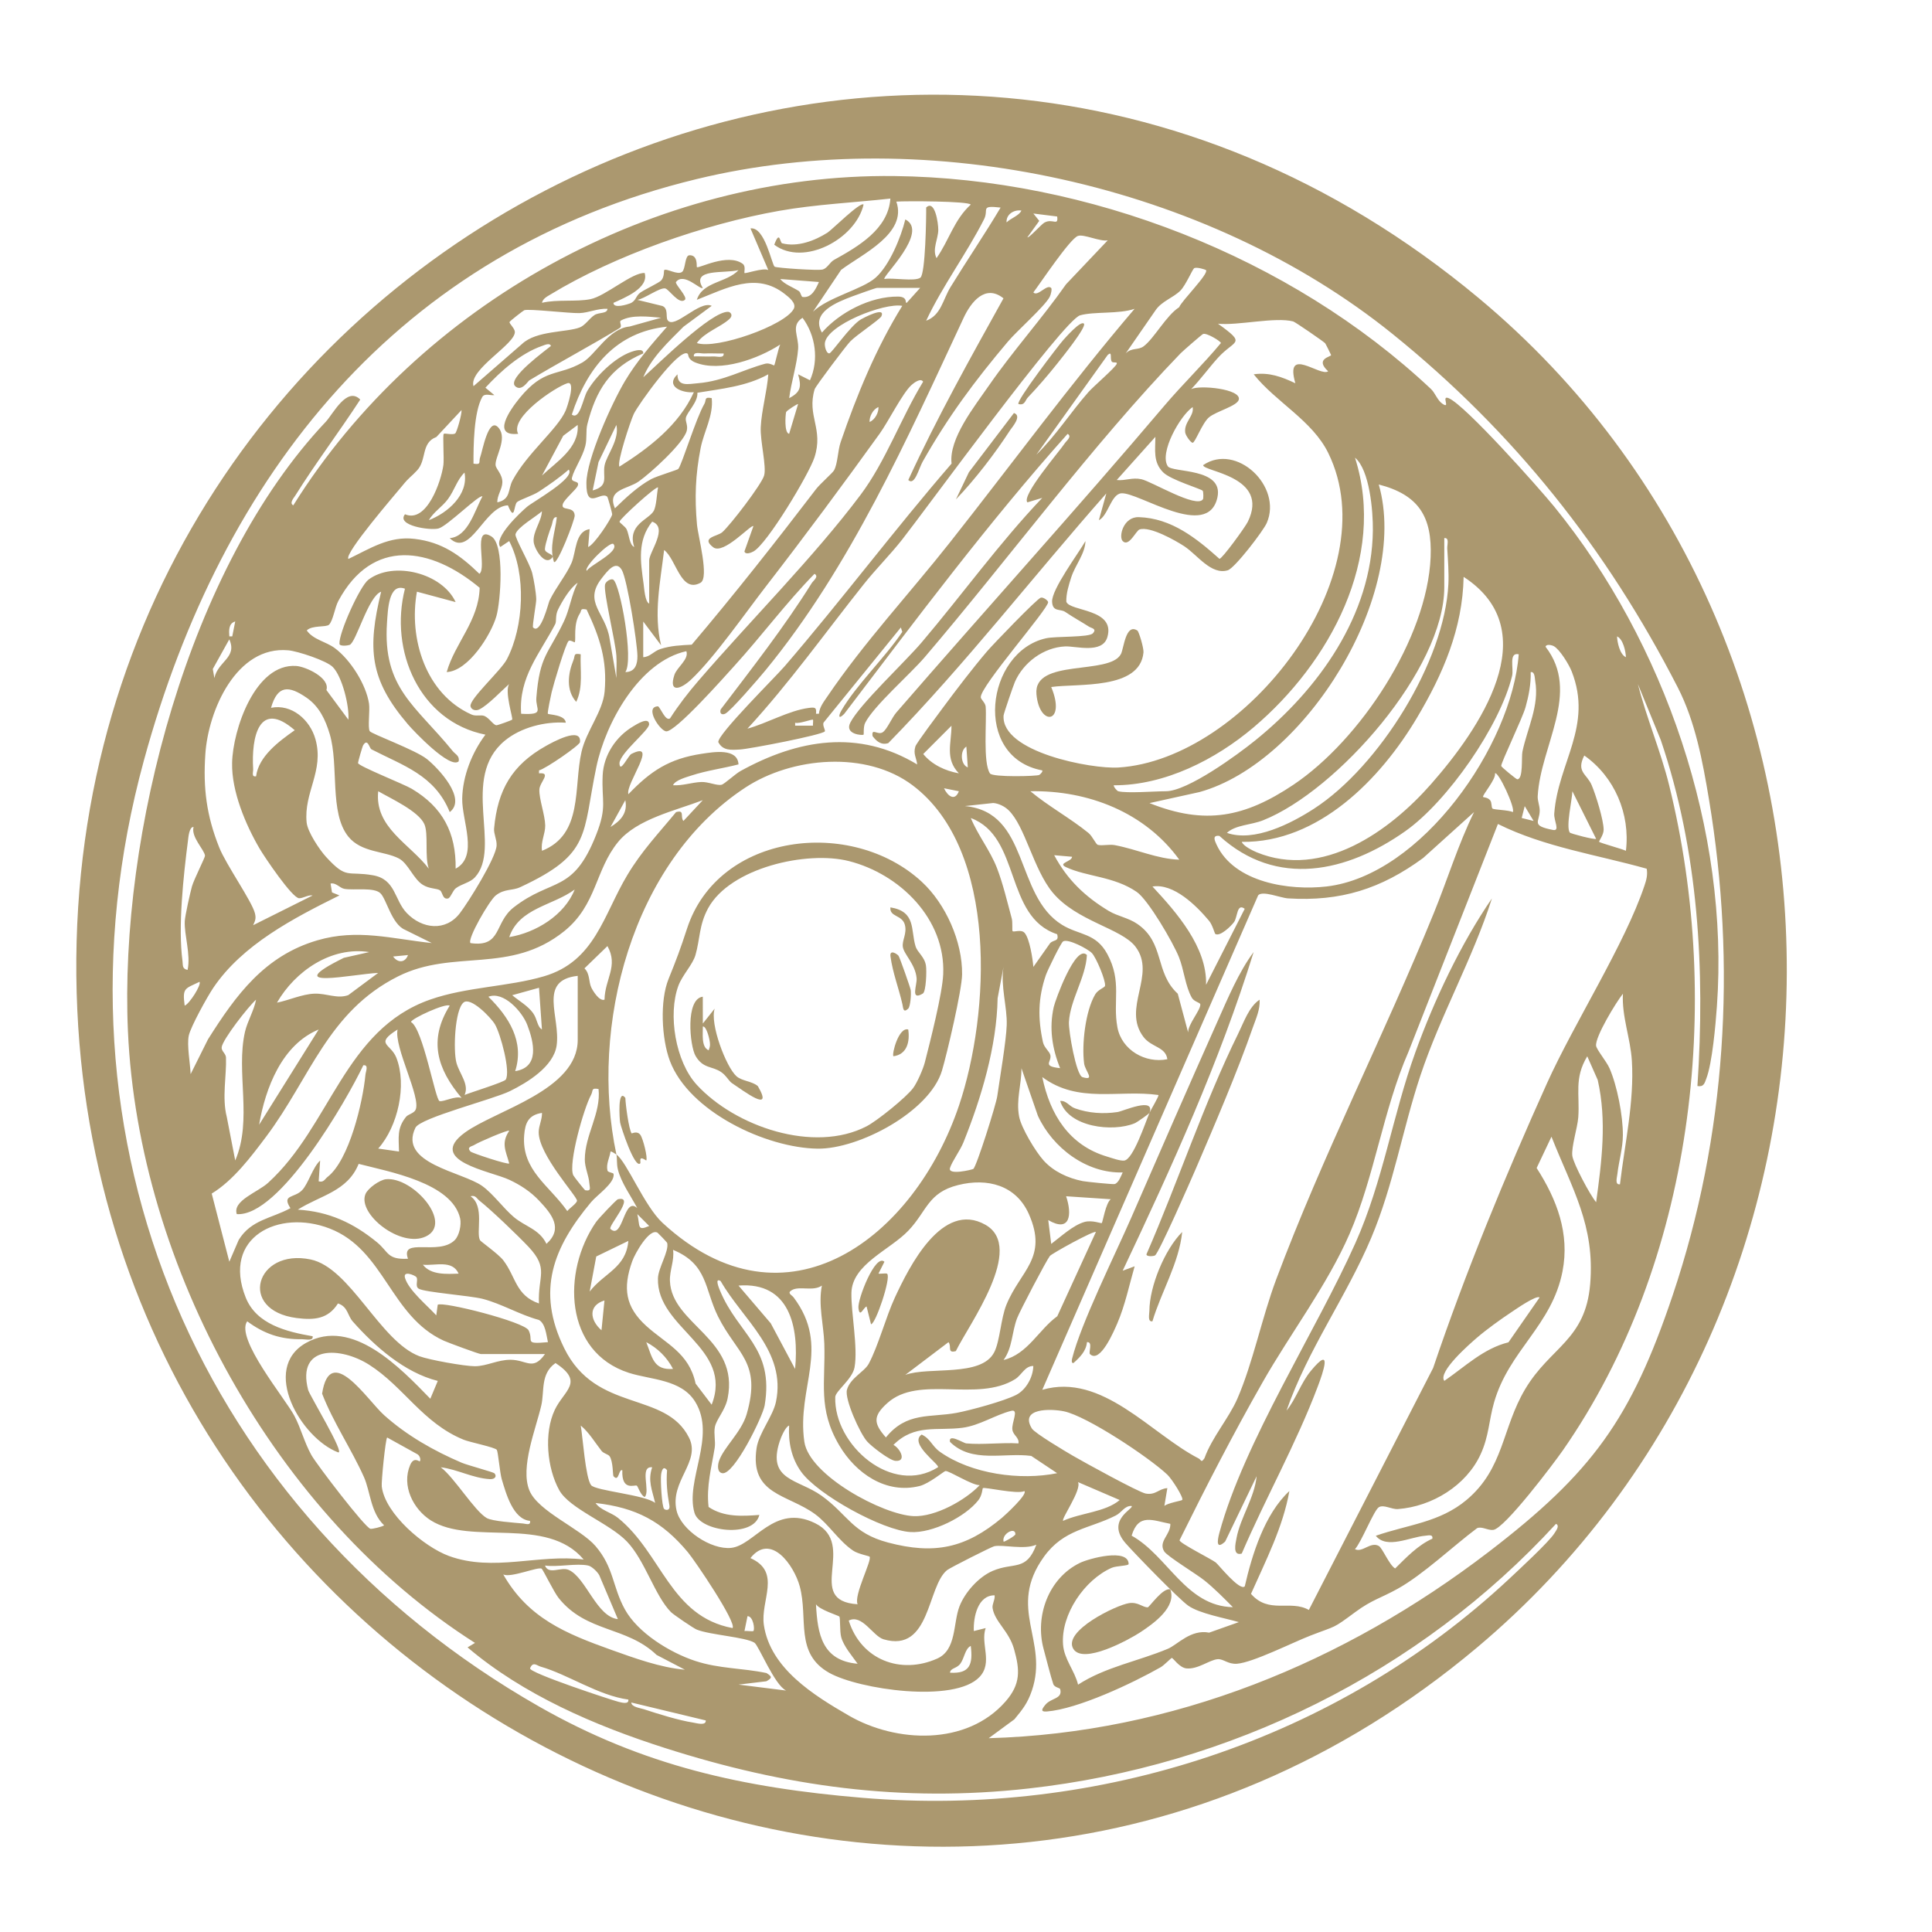 <svg xmlns="http://www.w3.org/2000/svg" xmlns:xlink="http://www.w3.org/1999/xlink" width="196" zoomAndPan="magnify" viewBox="0 0 147 147" height="196" preserveAspectRatio="xMidYMid meet" version="1.0"><path fill="#ab986f" d="M 112.516 22.684 C 143.934 48.875 143.637 99.098 112.387 125.352 C 70.488 160.551 8.363 130.359 5.883 76.871 C 3.25 20.066 67.844 -14.555 112.516 22.684 Z M 105.945 25.402 C 91.832 14.016 70.645 9.355 53.008 13.625 C 30.312 19.113 16.887 36.094 10.941 57.887 C 3.059 86.77 15.27 115.168 41.035 129.855 C 48.953 134.367 56.547 136.027 65.598 136.789 C 83.609 138.301 101.688 132.418 114.852 120.109 C 115.562 119.441 117.84 117.34 118.262 116.676 C 118.379 116.484 118.703 116.09 118.391 115.945 C 108 127.277 93.582 134.371 78.254 136.082 C 68.605 137.16 59.773 135.938 50.582 132.996 C 45.281 131.301 39.824 128.957 35.574 125.344 L 36.141 125.004 C 20.953 115.348 10.531 96.34 9.734 78.453 C 9.07 63.508 14.355 43.109 24.793 32.086 C 25.336 31.508 26.398 29.367 27.41 30.402 C 25.809 32.863 24.031 35.207 22.473 37.699 C 22.352 37.891 21.992 38.285 22.316 38.449 C 31.902 23.105 49.855 13.184 68.043 13.395 C 82.781 13.562 98.176 19.535 108.883 29.602 C 109.207 29.91 109.367 30.477 109.781 30.742 C 110.383 31.129 109.625 30.043 110.227 30.297 C 111.484 30.82 117.102 37.133 118.27 38.566 C 126.664 48.887 131.594 63.215 130.633 76.582 C 130.535 77.957 130.281 80.887 129.828 82.066 C 129.695 82.418 129.637 82.719 129.152 82.633 C 129.742 73.777 129.234 64.754 126.363 56.305 L 124.621 52.047 C 125.281 54.648 126.355 57.133 127 59.746 C 131.137 76.48 128.844 96.07 118.914 110.352 C 118.215 111.352 114.484 116.305 113.617 116.406 C 113.188 116.453 112.766 116.121 112.387 116.273 C 110.566 117.633 108.273 119.816 106.34 120.887 C 105.051 121.602 104.383 121.723 103.117 122.66 C 101.34 123.973 101.75 123.656 99.703 124.449 C 98.332 124.98 95.336 126.496 94.117 126.59 C 93.441 126.641 93.082 126.207 92.648 126.242 C 92.023 126.297 91.156 127.023 90.281 126.945 C 89.734 126.895 89.262 126.148 89.16 126.148 C 89.102 126.148 88.578 126.707 88.297 126.863 C 86.172 128.07 82.02 130.035 79.641 130.223 C 79.148 130.258 79.27 130.039 79.535 129.715 C 79.965 129.18 80.863 129.281 80.668 128.527 C 80.637 128.406 80.23 128.406 80.137 128.125 C 79.949 127.578 79.602 126.18 79.406 125.469 C 78.727 122.969 79.781 120.078 82.164 118.918 C 82.84 118.586 85.852 117.762 85.875 119 C 85.879 119.148 84.941 119.129 84.578 119.293 C 82.516 120.207 80.719 122.832 80.883 125.117 C 80.965 126.254 81.77 127.113 82.027 128.18 C 84.113 126.828 86.625 126.391 88.863 125.449 C 89.59 125.141 90.602 123.949 92 124.223 L 94.258 123.422 C 93.203 123.113 91.266 122.777 90.406 122.168 C 89.699 121.672 86.328 118.203 85.645 117.422 C 84.098 115.652 86.316 114.781 86.102 114.586 C 85.566 114.555 85.359 115.074 84.898 115.309 C 82.871 116.336 80.953 116.336 79.43 118.449 C 76.594 122.391 79.812 124.805 78.512 128.633 C 78.184 129.594 77.816 130.047 77.184 130.816 L 75.227 132.254 C 89.238 131.863 102.266 126.504 113.27 118.078 C 121.141 112.047 124.098 107.984 127.273 98.543 C 131.359 86.395 132.133 73.438 130.027 60.801 C 129.547 57.918 128.988 54.898 127.652 52.297 C 122.234 41.734 115.18 32.852 105.945 25.402 Z M 67.746 15.109 C 64.945 15.418 62.086 15.547 59.277 16.043 C 53.602 17.047 46.773 19.43 41.863 22.418 C 41.613 22.57 41.301 22.727 41.238 23.039 C 42.387 22.766 43.852 22.98 44.926 22.762 C 46.062 22.535 48.129 20.703 49.051 20.773 C 49.387 21.918 47.543 22.648 46.676 23.043 C 46.676 23.508 47.758 23.156 47.945 23.082 C 48.402 22.902 48.375 22.5 48.723 22.262 C 49.105 21.996 50.129 21.527 50.305 21.34 C 50.566 21.059 50.5 20.59 50.535 20.555 C 50.707 20.387 51.555 20.961 51.902 20.684 C 52.164 20.473 52.098 19.438 52.453 19.422 C 53.129 19.391 52.984 20.277 53.023 20.324 C 53.129 20.465 55.355 19.227 56.512 20.074 C 56.766 20.258 56.598 20.723 56.648 20.773 C 56.707 20.844 58.078 20.352 58.457 20.547 L 57.102 17.379 C 58.203 17.234 58.727 20.16 58.941 20.293 C 59.098 20.391 62.27 20.605 62.605 20.504 C 62.961 20.395 63.141 19.949 63.461 19.773 C 65.277 18.766 67.586 17.441 67.746 15.109 Z M 73.863 15.566 C 73.668 15.301 68.941 15.285 68.199 15.34 C 69.051 17.77 65.602 19.328 63.996 20.535 L 61.859 23.719 C 62.996 22.613 65.621 22.02 66.625 21.125 C 67.68 20.188 68.551 18.059 68.883 16.695 C 70.727 17.633 67.082 21.07 67.293 21.227 C 67.922 21.113 69.59 21.438 70.027 21.129 C 70.418 20.855 70.48 16.457 70.469 15.789 C 71.133 15.156 71.395 16.98 71.391 17.492 C 71.387 18.184 70.91 18.961 71.258 19.641 C 72.215 18.277 72.59 16.723 73.863 15.566 Z M 76.133 15.793 C 74.539 15.613 75.254 15.93 74.875 16.68 C 73.559 19.281 71.715 21.742 70.469 24.402 C 71.609 23.98 71.738 22.793 72.324 21.84 C 73.57 19.809 74.914 17.84 76.133 15.793 Z M 77.715 16.02 C 77.141 15.934 76.543 16.316 76.586 16.922 C 76.898 16.609 77.555 16.402 77.715 16.02 Z M 80.438 16.473 L 78.625 16.246 L 79.074 16.805 L 78.172 18.055 C 78.262 18.152 79.219 17.082 79.453 16.945 C 80.09 16.578 80.535 17.254 80.438 16.473 Z M 84.285 18.285 C 83.695 18.402 82.457 17.789 82.012 17.953 C 81.395 18.184 79.172 21.527 78.625 22.25 C 78.957 22.605 79.656 21.578 79.98 21.91 C 80.059 21.988 79.961 22.414 79.871 22.586 C 79.484 23.32 77.375 25.176 76.695 25.984 C 74.168 28.973 72.133 31.715 70.203 35.125 C 69.91 35.641 69.594 36.992 69.109 36.523 C 71.281 31.793 73.828 27.246 76.352 22.699 C 74.965 21.59 73.879 22.98 73.316 24.191 C 69.039 33.355 64.719 43.117 58.227 51.02 C 57.777 51.566 55.574 54.137 55.168 54.309 C 54.891 54.426 54.742 54.258 54.836 53.977 C 57.23 50.824 59.664 47.723 61.766 44.363 C 61.887 44.172 62.332 43.871 61.973 43.66 C 59.801 45.879 57.938 48.398 55.855 50.688 C 55.145 51.469 51.355 55.758 50.672 55.645 C 50.18 55.562 49.004 53.762 50.074 53.742 C 50.281 53.895 50.645 54.902 50.984 54.656 C 51.621 53.66 52.359 52.707 53.129 51.812 C 57.074 47.234 61.902 42.414 65.477 37.652 C 67.391 35.105 68.566 31.773 70.238 29.043 C 70.051 28.727 69.523 29.141 69.355 29.293 C 68.668 29.914 67.594 32.074 66.934 32.992 C 64.145 36.867 61.25 40.773 58.328 44.551 C 56.75 46.586 54.336 50.066 52.574 51.715 C 51.777 52.461 50.859 52.734 51.312 51.355 C 51.508 50.758 52.438 50.168 52.223 49.547 C 48.637 50.336 46.078 54.996 45.379 58.336 C 44.289 63.535 45.031 64.965 39.586 67.5 C 38.961 67.793 38.406 67.598 37.723 68.129 C 37.246 68.492 35.516 71.48 35.801 71.758 C 38.199 72.098 37.582 70.211 39.086 69.039 C 42.016 66.762 43.59 68.008 45.355 63.527 C 46.215 61.355 45.762 61 45.855 58.992 C 45.926 57.441 46.879 56.027 48.191 55.258 C 48.387 55.141 49.371 54.5 49.391 55.102 C 49.402 55.559 47.219 57.254 47.133 58.055 C 47.148 58.914 47.801 57.484 48.035 57.367 C 50.184 56.285 47.566 59.664 47.812 60.43 C 49.508 58.656 50.922 57.727 53.398 57.352 C 54.285 57.219 56.121 56.898 56.191 58.16 C 55.012 58.465 53.773 58.625 52.617 59.004 C 52.23 59.133 51.375 59.355 51.207 59.746 C 51.949 59.793 52.617 59.531 53.359 59.5 C 53.887 59.477 54.543 59.793 54.898 59.711 C 55.113 59.664 55.945 58.883 56.352 58.66 C 60.719 56.254 65.312 55.465 69.785 58.164 C 69.727 57.637 69.473 57.379 69.648 56.797 C 69.73 56.535 71.387 54.332 71.727 53.871 C 72.73 52.516 74.023 50.82 75.109 49.551 C 75.512 49.078 78.91 45.535 79.195 45.473 C 79.41 45.426 79.746 45.711 79.75 45.812 C 79.781 46.316 74.559 52.242 74.625 53.059 C 74.641 53.227 74.973 53.473 74.996 53.762 C 75.086 54.875 74.773 58.055 75.328 58.852 C 75.535 59.148 78.914 59.066 79.078 58.961 C 79.156 58.91 79.367 58.703 79.301 58.617 C 73.965 57.613 75.016 49.594 79.582 48.566 C 80.32 48.398 82.859 48.512 83.152 48.188 C 83.48 47.832 83.047 47.801 82.863 47.684 C 82.254 47.297 81.648 46.965 81.043 46.555 C 80.676 46.309 80.086 46.582 80.051 45.785 C 80.008 44.844 82.043 42.121 82.59 41.168 C 82.559 42.152 81.812 42.98 81.504 43.938 C 81.32 44.512 81.113 45.172 81.133 45.781 C 81.379 46.539 84.902 46.289 84.254 48.484 C 83.871 49.773 81.84 49.145 81.039 49.184 C 79.398 49.262 77.871 50.402 77.219 51.887 C 77.098 52.164 76.371 54.281 76.359 54.441 C 76.172 57.234 83.062 58.523 85.09 58.398 C 94.73 57.805 105.641 43.816 101.066 34.473 C 99.852 31.992 97.082 30.602 95.391 28.48 C 96.57 28.312 97.523 28.672 98.559 29.16 C 97.73 26.258 100.449 28.691 101.055 28.25 C 99.992 27.273 101.328 27.148 101.277 27.008 C 101.262 26.961 100.859 26.148 100.824 26.113 C 100.68 25.965 98.539 24.492 98.395 24.457 C 97.023 24.098 94.172 24.789 92.672 24.629 C 94.898 26.234 93.949 25.809 92.668 27.227 C 91.973 27.996 91.352 28.859 90.633 29.609 C 91.258 29.277 94.441 29.586 94.258 30.402 C 94.141 30.898 92.527 31.293 91.984 31.758 C 91.473 32.191 90.934 33.684 90.746 33.688 C 90.609 33.688 90.203 33.145 90.176 32.891 C 90.09 32.105 90.875 31.645 90.746 30.973 C 89.789 31.625 88.188 34.457 88.852 35.473 C 89.184 35.984 93.113 35.57 92.633 37.832 C 91.922 41.16 86.605 37.41 85.309 37.535 C 84.539 37.605 84.309 39.242 83.609 39.582 L 84.176 37.543 C 78.609 43.848 73.457 50.535 67.586 56.543 C 67.055 56.711 66.699 56.414 66.391 56.008 C 66.293 55.324 66.801 55.996 67.191 55.695 C 67.52 55.441 67.859 54.602 68.207 54.203 C 74.969 46.402 81.949 38.707 88.598 30.863 C 89.977 29.238 91.531 27.742 92.895 26.102 C 92.895 25.969 91.793 25.297 91.535 25.414 C 91.43 25.461 90 26.707 89.828 26.883 C 83.125 33.828 76.691 42.59 70.355 50.008 C 69.27 51.281 66.473 53.715 65.828 55 C 65.676 55.301 65.738 55.863 65.707 55.898 C 65.645 55.969 64.246 55.887 64.691 54.996 C 65.391 53.602 68.895 50.336 70.129 48.875 C 73.215 45.238 76.016 41.336 79.301 37.883 L 78.172 38.223 C 77.695 37.711 80.613 34.348 81.027 33.715 C 81.156 33.523 81.586 33.211 81.23 33.012 C 75.172 39.793 69.738 47.082 64.238 54.312 C 63.777 54.781 63.793 54.453 64.008 54.082 C 65.133 52.129 67.363 50.016 68.652 48.078 L 68.543 47.742 L 62.66 54.984 C 62.57 55.207 62.816 55.562 62.758 55.648 C 62.566 55.918 57.027 56.988 56.297 57.027 C 55.637 57.066 55 57.133 54.652 56.465 C 54.609 55.855 58.973 51.539 59.707 50.688 C 64.047 45.648 68.047 40.305 72.402 35.273 C 72.18 33.379 74.145 30.93 75.262 29.309 C 77.086 26.676 79.277 24.246 81.113 21.629 Z M 91.762 20.551 C 91.734 20.516 91.027 20.285 90.852 20.414 C 90.73 20.504 90.211 21.711 89.816 22.109 C 89.262 22.664 88.387 22.914 87.918 23.613 L 85.648 26.895 C 86.086 26.43 86.594 26.664 87.012 26.352 C 87.812 25.758 88.73 24.008 89.719 23.375 C 89.898 22.898 91.984 20.832 91.762 20.551 Z M 56.191 20.551 C 55.164 20.828 52.531 20.395 53.473 21.906 C 53.281 22.082 52.035 20.684 51.434 21.457 C 51.324 21.598 52.344 22.602 52.113 22.812 C 51.664 23.223 50.906 22 50.609 21.945 C 50.191 21.867 49.012 22.746 48.492 22.816 L 50.398 23.281 C 50.871 23.469 50.645 24.133 50.793 24.355 C 51.281 25.105 53.215 22.82 54.152 23.27 L 52.004 24.859 C 50.887 25.98 49.547 27.219 48.945 28.707 C 50.016 27.754 54.133 23.664 55.402 23.727 C 55.578 23.734 55.816 23.988 55.5 24.273 C 54.805 24.91 53.621 25.258 53.02 26.102 C 54.508 26.609 59.758 24.754 60.398 23.492 C 60.617 23.059 60 22.598 59.703 22.363 C 57.527 20.656 55.258 21.941 53.02 22.812 C 53.461 21.41 55.309 21.52 56.191 20.551 Z M 62.309 21.457 L 59.367 21.23 C 59.656 21.617 60.332 21.855 60.781 22.145 C 60.934 22.242 60.945 22.582 61.078 22.598 C 61.773 22.68 62.074 21.973 62.309 21.457 Z M 70.012 21.906 L 66.727 21.906 C 66.629 21.906 65.152 22.438 64.871 22.543 C 63.656 23 61.66 23.777 62.539 25.305 C 63.891 23.758 66.227 22.547 68.328 22.566 C 69.117 22.574 68.828 23.105 68.992 23.039 Z M 68.652 23.27 C 67.27 23.016 62.922 24.727 62.762 26.102 C 62.73 26.352 62.867 26.902 63.102 26.887 C 63.281 26.879 64.68 24.801 65.496 24.305 C 65.656 24.211 67.398 23.281 67.066 24.059 C 66.961 24.301 65.172 25.48 64.688 25.984 C 64.383 26.297 62.055 29.383 61.984 29.617 C 61.371 31.656 62.688 32.625 61.965 34.816 C 61.543 36.09 58.371 41.391 57.324 41.961 C 57.141 42.059 56.723 42.227 56.641 41.957 L 57.324 40.035 C 57.172 39.852 55.051 42.246 54.266 41.641 C 53.285 40.887 54.582 40.82 54.953 40.496 C 55.582 39.941 57.941 36.863 58.137 36.188 C 58.34 35.5 57.828 33.551 57.883 32.492 C 57.945 31.223 58.363 29.773 58.457 28.48 C 56.789 29.402 54.902 29.578 53.062 29.883 C 53.121 30.59 52.266 31.355 52.184 31.801 C 52.133 32.062 52.363 32.371 52.25 32.785 C 51.992 33.742 49.48 36.016 48.598 36.633 C 47.723 37.246 46.156 37.215 46.789 38.676 C 47.582 37.895 48.574 36.977 49.551 36.453 C 50.02 36.207 51.539 35.762 51.609 35.68 C 51.891 35.34 52.953 31.82 53.59 30.738 C 53.762 30.445 53.551 30.168 54.152 30.293 C 54.301 31.617 53.555 32.836 53.309 34.094 C 52.91 36.137 52.848 37.852 53.031 39.91 C 53.109 40.793 53.98 43.961 53.301 44.34 C 51.797 45.172 51.453 42.535 50.531 41.848 C 50.246 44.254 49.715 46.699 50.301 49.098 L 48.941 47.289 L 48.941 50.004 C 49.469 49.98 49.711 49.559 50.246 49.383 C 51.051 49.121 51.805 49.098 52.633 49.051 C 55.871 45.234 59.031 41.215 62.094 37.211 C 62.395 36.82 63.34 35.992 63.453 35.797 C 63.738 35.312 63.742 34.281 63.961 33.645 C 65.191 30.055 66.656 26.488 68.652 23.27 Z M 46.223 23.496 C 45.484 23.453 44.797 23.801 44.074 23.824 C 43.324 23.844 40.219 23.477 39.887 23.605 C 39.812 23.637 38.77 24.438 38.766 24.508 C 38.758 24.633 39.145 24.969 39.172 25.23 C 39.262 26.168 35.648 28.098 36.027 29.383 L 39.723 26.168 C 40.816 25.137 43.133 25.301 44.121 24.91 C 44.527 24.75 44.84 24.23 45.23 23.973 C 45.582 23.746 46.199 23.887 46.223 23.496 Z M 86.328 23.496 C 85.148 23.91 83.246 23.688 82.18 23.992 C 80.922 24.352 70.398 38.824 68.648 41.047 C 67.727 42.219 66.641 43.293 65.715 44.461 C 62.785 48.141 60.066 51.973 56.871 55.441 C 58.336 55.043 60.047 54.051 61.547 53.863 C 61.996 53.809 62.145 53.809 62.086 54.309 L 62.309 54.309 C 62.355 53.801 62.668 53.414 62.938 53.012 C 65.742 48.875 69.184 45.188 72.273 41.277 C 76.957 35.348 81.426 29.242 86.328 23.496 Z M 50.301 24.176 C 49.387 24.098 48.086 23.922 47.246 24.387 C 47.066 24.488 47.391 24.816 47.145 24.965 C 44.949 26.301 42.527 27.586 40.273 28.941 C 40.168 29.004 39.68 29.832 39.199 29.383 C 38.547 28.777 41.617 26.59 41.918 26.324 C 41.836 26.055 41.43 26.258 41.234 26.324 C 39.609 26.891 38.078 28.254 36.934 29.5 L 37.613 30.062 C 37.34 30.113 36.875 29.887 36.691 30.211 C 36.047 31.367 36.02 33.949 36.027 35.277 C 36.668 35.391 36.398 35.125 36.539 34.777 C 36.699 34.375 37.168 31.602 37.949 32.566 C 38.625 33.398 37.656 34.762 37.707 35.387 C 37.734 35.699 38.238 36.078 38.223 36.711 C 38.207 37.23 37.82 37.691 37.84 38.223 C 38.887 37.996 38.633 37.23 39 36.551 C 40.109 34.477 42.406 32.672 43.035 31.25 C 43.145 31.008 43.84 28.953 43.168 29.16 C 42.277 29.438 38.758 31.766 39.426 33.008 C 37.367 33.223 38.812 31.176 39.535 30.289 C 41.434 27.969 42.418 28.664 44.309 27.582 C 45.312 27.012 46.289 24.996 47.91 24.844 Z M 61.629 28.934 C 62.316 27.398 62.062 25.523 61.062 24.18 C 60.125 24.785 60.793 25.566 60.727 26.543 C 60.645 27.73 60.195 29.094 60.047 30.293 C 60.957 29.82 60.977 29.395 60.727 28.48 Z M 50.754 24.855 C 46.852 25.254 44.656 28.016 43.508 31.543 C 44.117 31.988 44.348 30.348 44.676 29.766 C 45.332 28.617 46.773 27.215 48.027 26.773 C 48.238 26.699 48.98 26.449 48.941 26.891 C 46.402 27.973 45.348 29.703 44.691 32.273 C 44.559 32.781 44.68 33.355 44.535 33.93 C 44.32 34.789 43.695 35.672 43.523 36.328 C 43.406 36.773 44.148 36.52 43.953 36.973 C 43.836 37.254 42.949 37.98 42.828 38.34 C 42.625 38.93 43.699 38.449 43.727 39.227 C 43.738 39.559 42.402 43.023 42.148 42.754 C 41.777 41.59 42.238 40.523 42.367 39.355 C 42.051 39.301 42.062 39.738 41.973 39.977 C 41.805 40.43 41.496 41.324 41.461 41.762 C 41.426 42.16 42.379 42.141 41.918 42.527 C 41.383 42.973 40.652 41.746 40.605 41.227 C 40.531 40.449 41.203 39.668 41.234 38.902 C 40.793 39.305 39.355 40.121 39.223 40.648 C 39.156 40.922 40.316 42.883 40.496 43.609 C 40.621 44.117 40.785 45.074 40.801 45.586 C 40.812 45.879 40.48 47.656 40.559 47.738 C 41.133 48.34 41.727 45.871 41.809 45.703 C 42.297 44.691 43.09 43.742 43.48 42.844 C 43.848 42.008 43.738 40.426 44.863 40.262 L 44.75 41.621 C 45.234 41.43 46.504 39.484 46.578 39.148 C 46.594 39.07 46.254 37.84 46.203 37.793 C 45.695 37.344 44.598 38.887 44.617 36.754 C 44.633 34.902 46.555 30.672 47.543 29.008 C 48.441 27.492 49.598 26.176 50.754 24.855 Z M 58.906 27.801 C 58.965 27.742 59.227 26.484 59.363 26.215 C 57.727 27.285 54.812 28.355 52.898 27.578 C 52.285 27.328 52.406 26.977 52.32 26.91 C 51.664 26.438 48.551 30.801 48.223 31.496 C 47.973 32.027 46.91 35.215 47.133 35.504 C 49.387 34.082 51.664 32.336 52.793 29.84 C 51.949 29.926 50.57 29.414 51.547 28.48 C 51.539 29.445 52.367 29.219 53.129 29.156 C 55.059 28.992 56.551 28.121 58.23 27.672 C 58.547 27.59 58.883 27.828 58.906 27.801 Z M 55.059 26.895 C 54.57 26.906 54.074 26.871 53.582 26.895 C 53.309 26.906 52.742 26.719 52.793 27.117 C 53.281 27.105 53.781 27.145 54.27 27.121 C 54.547 27.105 55.109 27.293 55.059 26.895 Z M 84.586 27.508 C 84.434 27.262 84.656 26.676 84.285 27.004 L 78.852 34.598 C 80.332 33.156 81.453 31.379 82.812 29.836 C 83.211 29.383 84.844 27.992 84.969 27.684 C 85.043 27.496 84.672 27.648 84.586 27.508 Z M 60.043 33.008 L 60.723 30.746 C 60.688 30.703 59.84 31.246 59.812 31.359 C 59.762 31.559 59.656 32.945 60.043 33.008 Z M 66.164 32.105 C 66.586 31.938 66.863 31.375 66.84 30.973 C 66.418 31.137 66.141 31.699 66.164 32.105 Z M 35.117 31.199 L 33.203 33.25 C 32.023 33.684 32.484 34.988 31.734 35.793 C 31.266 36.301 31.18 36.254 30.598 36.973 C 30.16 37.512 26.141 42.152 26.512 42.527 C 28.172 41.734 29.598 40.773 31.531 41 C 33.641 41.246 35.008 42.238 36.477 43.66 C 37.078 43.215 35.902 39.883 37.395 40.82 C 38.414 41.457 38.09 45.766 37.77 46.879 C 37.371 48.281 35.645 51.055 33.988 51.137 C 34.613 48.926 36.43 47.242 36.496 44.723 C 32.762 41.609 28.336 40.895 25.742 45.727 C 25.473 46.227 25.352 47.195 25.039 47.527 C 24.832 47.746 23.75 47.551 23.34 47.969 C 23.844 48.684 24.801 48.809 25.488 49.324 C 26.672 50.211 27.855 52.078 28.078 53.535 C 28.156 54.07 27.969 55.367 28.133 55.633 C 28.262 55.84 31.609 57.059 32.477 57.75 C 33.359 58.457 35.547 60.781 34.219 61.789 C 33.074 58.965 30.66 58.254 28.266 57.016 C 28.102 56.934 27.984 56.133 27.633 56.703 C 27.57 56.805 27.23 57.992 27.242 58.062 C 27.285 58.297 30.742 59.664 31.336 60.02 C 33.676 61.418 34.707 63.352 34.668 66.094 C 36.434 65.152 35.137 62.441 35.168 60.77 C 35.199 59.047 35.91 57.262 36.934 55.898 C 31.914 54.898 29.605 49.496 30.812 44.793 C 29.562 44.324 29.512 46.422 29.445 47.391 C 29.109 52.371 31.633 53.684 34.441 57.141 C 34.648 57.398 34.992 57.508 34.895 57.934 C 34.227 58.523 31.504 55.656 31.035 55.109 C 28.121 51.699 27.941 49.371 29 45.02 C 28.02 45.355 27.098 48.895 26.598 49.07 C 26.426 49.129 25.84 49.191 25.828 48.984 C 25.773 48.172 27.375 44.605 28.035 44.105 C 29.934 42.668 33.648 43.598 34.668 45.812 L 31.723 45.02 C 31.078 48.582 32.391 52.816 35.875 54.367 C 36.223 54.523 36.594 54.363 36.867 54.48 C 37.219 54.633 37.516 55.137 37.758 55.184 C 37.84 55.199 38.93 54.805 38.969 54.754 C 39.051 54.645 38.367 52.609 38.742 52.043 C 38.145 52.57 37.148 53.637 36.48 53.973 C 36.172 54.129 35.848 53.988 35.801 53.738 C 35.691 53.199 38.125 51.012 38.566 50.164 C 39.867 47.68 40.051 43.676 38.742 41.168 L 38.066 41.621 C 37.523 40.93 39.59 38.992 40.102 38.559 C 40.57 38.164 43.809 36.371 43.273 35.73 C 42.555 36.355 41.789 36.887 40.992 37.41 C 40.562 37.695 39.535 38.027 39.34 38.203 C 39.082 38.434 39.188 39.766 38.645 38.449 C 36.844 38.516 35.797 42.484 34.215 40.945 C 35.617 40.836 36.117 38.84 36.707 37.773 C 36.5 37.566 34.031 40.039 33.363 40.211 C 32.715 40.379 30.117 39.988 30.816 39.129 C 32.465 39.836 33.57 36.633 33.738 35.367 C 33.797 34.895 33.672 33.09 33.762 33.012 C 33.84 32.938 34.418 33.117 34.633 32.98 C 34.754 32.902 35.148 31.508 35.117 31.199 Z M 41.238 36.184 C 42.34 35.133 44.082 34.086 43.953 32.332 L 42.855 33.156 Z M 45.094 37.316 C 46.375 36.973 45.832 36.258 46.004 35.398 C 46.16 34.629 47.156 33.441 46.898 32.332 L 45.539 35.16 Z M 91.512 37.344 C 91.422 37.203 89.082 36.523 88.5 35.938 C 87.723 35.156 87.906 34.25 87.91 33.238 L 84.969 36.523 C 85.633 36.594 86.121 36.309 86.84 36.461 C 87.621 36.625 91.051 38.719 91.531 37.984 C 91.57 37.926 91.57 37.434 91.512 37.344 Z M 85.082 60.203 C 85.754 60.375 87.828 60.203 88.707 60.203 C 90.355 60.203 94.141 57.441 95.496 56.344 C 100.312 52.461 104.383 46.797 104.457 40.367 C 104.477 38.902 104.211 35.75 103.098 34.824 C 105.527 42.461 101.137 50.465 95.395 55.332 C 92.484 57.797 88.613 59.766 84.742 59.75 C 84.734 59.895 85.004 60.184 85.082 60.203 Z M 32.629 39.578 C 34.066 39.027 35.66 37.637 35.344 35.957 C 34.773 36.508 34.586 37.293 34.082 37.977 C 33.652 38.559 32.992 38.949 32.629 39.578 Z M 87.461 61.105 C 91.699 62.801 94.719 62.184 98.41 59.711 C 103.477 56.312 108.59 48.598 108.852 42.398 C 108.98 39.297 107.93 37.645 104.906 36.863 C 107.297 45.211 99.328 58.043 91.262 60.266 Z M 48.258 41.621 C 47.703 39.934 49.34 39.543 49.727 38.895 C 49.953 38.52 49.969 37.57 50.07 37.09 C 49.953 36.934 47.133 39.5 47.137 39.695 C 47.137 39.777 47.578 40.062 47.68 40.277 C 47.883 40.719 47.887 41.457 48.258 41.621 Z M 49.395 45.926 L 49.395 42.641 C 49.395 42 50.875 40.137 49.621 39.691 C 48.477 41.129 48.734 42.73 48.969 44.426 C 49.016 44.77 49.078 45.797 49.395 45.926 Z M 109.891 40.941 L 109.891 44.68 C 109.891 50.922 101.742 60.16 96.121 62.406 C 95.176 62.785 94.016 62.754 93.352 63.371 C 95.426 64.098 98.242 62.66 99.996 61.52 C 104.934 58.312 109.918 50.336 110.203 44.438 C 110.246 43.598 110.168 42.59 110.117 41.73 C 110.102 41.453 110.297 40.895 109.891 40.941 Z M 46.676 41.395 C 46.445 41.129 44.387 43.152 44.641 43.434 C 44.91 42.984 47.172 41.973 46.676 41.395 Z M 47.582 51.137 C 48.328 51.133 48.508 50.535 48.5 49.906 C 48.488 48.926 47.73 44.09 47.312 43.367 C 46.852 42.574 46.199 43.469 45.777 44.008 C 44.352 45.832 46.09 46.629 46.383 48.598 L 46.898 51.59 C 46.887 51.027 46.938 50.457 46.898 49.895 C 46.828 48.789 45.906 45.082 46.035 44.477 C 46.09 44.227 46.504 43.988 46.672 44.113 C 47.188 44.504 48.234 50.191 47.582 51.137 Z M 108.891 59.652 C 112.52 55.523 117.73 48.031 111.363 43.891 C 111.285 47.836 109.793 51.285 107.812 54.613 C 105.043 59.273 100.32 64.133 94.484 64.055 C 94.59 64.371 95.328 64.727 95.617 64.848 C 100.613 66.906 105.727 63.254 108.891 59.652 Z M 39.652 54.309 C 41.516 54.414 40.734 53.98 40.809 53.09 C 41.066 49.836 41.719 49.785 42.914 47.266 C 43.336 46.375 43.488 45.238 43.953 44.34 C 43.363 44.742 42.785 45.727 42.461 46.379 C 42.23 46.848 42.363 47.262 42.242 47.492 C 41.09 49.707 39.449 51.531 39.652 54.309 Z M 44.633 46.379 C 44.109 46.266 44.27 46.449 44.125 46.668 C 43.59 47.496 43.848 48.672 43.73 48.871 C 43.715 48.895 43.391 48.676 43.27 48.762 C 43.043 48.93 42.098 52.129 41.973 52.668 C 41.922 52.895 41.629 54.25 41.688 54.309 C 41.773 54.387 42.996 54.371 43.051 54.988 C 41.484 54.879 39.633 55.344 38.41 56.355 C 34.977 59.191 38.215 64.508 36.129 66.762 C 35.762 67.156 35.129 67.25 34.684 67.582 C 34.453 67.75 34.281 68.312 34.098 68.359 C 33.66 68.469 33.68 67.871 33.477 67.742 C 33.223 67.578 32.688 67.641 32.184 67.332 C 31.445 66.879 31.066 65.691 30.344 65.316 C 29.242 64.742 27.496 64.879 26.504 63.656 C 25.039 61.84 25.801 58.23 25.086 55.848 C 24.758 54.754 24.289 53.75 23.32 53.082 C 21.984 52.164 21.125 52.098 20.621 53.855 C 22.188 53.539 23.59 54.762 24.004 56.25 C 24.676 58.668 23.098 60.285 23.332 62.586 C 23.406 63.297 24.309 64.652 24.805 65.195 C 26.406 66.945 26.398 66.25 28.383 66.598 C 30.113 66.902 29.992 68.473 30.949 69.469 C 32.113 70.684 33.91 70.898 34.992 69.48 C 35.656 68.613 37.734 65.281 37.785 64.336 C 37.809 63.871 37.555 63.438 37.594 63.035 C 37.863 60.098 38.957 58.203 41.535 56.758 C 42.031 56.48 44.258 55.242 44.129 56.469 C 44.105 56.703 41.539 58.484 41.012 58.617 L 41.012 58.84 C 41.996 58.758 41.062 59.504 41.039 60.074 C 41.012 60.805 41.469 62 41.484 62.809 C 41.492 63.445 41.125 64.074 41.242 64.734 C 44.391 63.484 43.629 59.902 44.246 57.203 C 44.609 55.613 45.867 54.145 46.004 52.617 C 46.215 50.234 45.629 48.477 44.633 46.379 Z M 17.672 48.418 L 17.898 47.285 C 17.379 47.43 17.418 48.004 17.449 48.418 Z M 123.711 50.004 C 123.695 49.555 123.496 48.621 123.035 48.422 C 123.051 48.871 123.25 49.805 123.711 50.004 Z M 16.312 51.59 C 16.578 50.316 18.078 50.035 17.445 48.648 L 16.191 50.902 Z M 118.223 49.164 C 118.066 49.078 117.637 48.984 117.598 49.211 C 120.297 52.699 117.211 56.711 117 60.578 C 116.98 60.926 117.148 61.285 117.152 61.664 C 117.156 62.539 116.438 62.812 118.16 63.148 C 118.727 63.262 118.215 62.434 118.258 61.902 C 118.543 58.031 121.223 55.242 119.582 51.078 C 119.379 50.559 118.672 49.406 118.223 49.164 Z M 25.316 50.746 C 24.832 50.262 22.656 49.547 21.941 49.48 C 17.984 49.113 15.848 54.062 15.625 57.359 C 15.445 59.984 15.715 62.059 16.68 64.48 C 17.195 65.781 19.172 68.578 19.398 69.492 C 19.496 69.891 19.418 70.051 19.262 70.395 L 23.789 68.133 C 23.441 68.074 23.055 68.355 22.754 68.344 C 22.223 68.316 20.141 65.23 19.758 64.578 C 18.684 62.746 17.613 60.199 17.66 58.047 C 17.711 55.539 19.41 50.449 22.543 50.672 C 23.27 50.723 25.125 51.578 24.836 52.504 L 26.508 54.762 C 26.59 53.715 26.031 51.465 25.316 50.746 Z M 115.555 49.781 C 114.77 49.613 115.188 50.859 115.051 51.426 C 114.125 55.238 110.137 60.977 106.926 63.242 C 102.492 66.371 97.145 67.57 92.781 63.602 C 92.211 63.523 92.43 63.977 92.566 64.27 C 93.918 67.168 98.129 67.777 100.938 67.449 C 108.16 66.605 115.035 56.715 115.555 49.781 Z M 116.465 51.141 C 116.492 52.043 116.316 52.945 116.074 53.809 C 115.828 54.68 114.199 58.039 114.223 58.281 C 114.227 58.359 115.363 59.289 115.441 59.293 C 115.914 59.305 115.75 57.613 115.836 57.195 C 116.203 55.422 117.137 53.695 116.809 51.812 C 116.77 51.578 116.781 51.078 116.465 51.141 Z M 19.484 59.066 C 19.68 57.535 21.246 56.391 22.426 55.559 C 19.688 53.176 19.117 56.129 19.262 58.508 C 19.277 58.762 19.109 59.129 19.484 59.066 Z M 61.855 54.766 C 61.793 54.699 60.797 55.094 60.5 54.992 L 60.5 55.215 L 61.855 55.215 C 61.844 55.074 61.891 54.801 61.855 54.766 Z M 72.957 58.84 C 71.883 57.73 72.398 56.551 72.395 55.219 L 70.246 57.371 C 70.914 58.188 71.93 58.656 72.957 58.84 Z M 73.637 58.387 L 73.527 56.805 C 73.02 57.113 73.094 58.199 73.637 58.387 Z M 123.711 64.734 C 124.051 61.934 122.848 59.105 120.543 57.484 C 119.902 58.746 120.746 58.879 121.109 59.746 C 121.422 60.488 122.012 62.383 122.016 63.125 C 122.02 63.539 121.633 63.996 121.676 64.051 C 121.738 64.137 123.422 64.59 123.711 64.734 Z M 46.902 87.848 C 47.684 88.379 49.02 91.762 50.414 93.047 C 59.844 101.742 69.602 94.102 72.969 84.113 C 75.32 77.133 75.984 64.688 69.441 59.754 C 65.926 57.102 60.281 57.578 56.707 59.926 C 48.059 65.602 44.828 78.129 46.902 87.848 C 46.801 87.777 46.504 87.578 46.453 87.621 C 46.383 88.086 46.105 88.566 46.219 89.055 C 46.258 89.227 46.672 89.211 46.688 89.328 C 46.781 90.02 45.438 90.91 44.973 91.469 C 42.109 94.895 40.773 98.199 42.93 102.582 C 45.363 107.531 50.637 105.797 52.43 109.395 C 53.34 111.23 50.957 112.688 51.477 114.93 C 51.82 116.422 54.117 117.938 55.633 117.773 C 57.41 117.582 58.918 114.371 62.02 115.895 C 65.297 117.508 61.129 121.809 65.254 122.062 C 64.938 121.398 66.367 118.707 66.164 118.441 C 66.121 118.387 65.285 118.238 64.914 117.984 C 63.816 117.246 63.07 115.984 62.023 115.211 C 59.934 113.676 57.027 113.754 57.566 110.18 C 57.738 109.043 58.805 107.766 59.039 106.668 C 59.848 102.816 56.516 100.41 54.832 97.473 C 54.336 97.172 54.738 98.086 54.785 98.203 C 56.176 101.555 58.922 102.531 58.18 106.938 C 58.035 107.777 55.848 112.27 54.949 112.09 C 54.57 112.016 54.594 111.508 54.703 111.176 C 55.043 110.141 56.406 108.98 56.809 107.609 C 57.969 103.613 56.062 103.039 54.633 100.168 C 53.59 98.066 53.871 96.203 51.211 95.098 C 51.324 95.91 50.941 96.66 50.973 97.465 C 51.098 100.781 56.281 101.859 55.363 106.395 C 55.18 107.316 54.492 108.004 54.391 108.59 C 54.297 109.094 54.457 109.664 54.379 110.164 C 54.133 111.684 53.734 113.066 53.914 114.66 C 55.07 115.445 56.469 115.367 57.777 115.266 C 57.344 117.047 53.262 116.555 52.84 115.102 C 52.121 112.625 54.523 109.305 52.898 106.66 C 51.836 104.938 49.527 104.992 47.855 104.457 C 42.918 102.871 42.742 96.75 45.352 92.98 C 45.531 92.723 46.895 91.273 47.02 91.246 C 48.391 90.945 46.23 93.309 46.449 93.508 C 47.41 94.387 47.449 90.973 48.488 91.922 C 48.012 91.016 47.258 89.98 47.012 88.977 C 46.906 88.535 46.969 88.156 46.902 87.848 Z M 115.102 61.789 C 115.332 61.531 113.996 58.648 113.746 58.844 C 113.852 59.273 112.75 60.523 112.844 60.641 C 112.871 60.672 113.207 60.664 113.387 60.898 C 113.52 61.066 113.465 61.434 113.559 61.52 C 113.668 61.621 114.781 61.625 115.102 61.789 Z M 72.957 60.203 L 71.828 59.977 C 72.09 60.555 72.652 61.004 72.957 60.203 Z M 32.625 66.094 C 32.297 65.172 32.617 63.43 32.285 62.699 C 31.832 61.707 29.707 60.742 28.777 60.203 C 28.484 62.961 31.188 64.207 32.625 66.094 Z M 89.727 65.41 C 87.129 61.816 82.805 60.121 78.398 60.203 C 79.789 61.359 81.402 62.23 82.816 63.375 C 83.129 63.629 83.379 64.25 83.539 64.285 C 83.898 64.367 84.398 64.223 84.828 64.305 C 86.543 64.633 88.047 65.355 89.727 65.41 Z M 121.445 63.824 L 119.637 60.203 C 119.621 60.863 119.133 62.879 119.438 63.344 C 119.492 63.43 121.336 63.91 121.445 63.824 Z M 46.453 62.922 C 47.23 62.449 47.773 61.855 47.578 60.883 Z M 53.473 60.883 C 51.395 61.68 48.461 62.309 47.027 64.066 C 45.273 66.211 45.41 68.848 42.934 70.848 C 38.812 74.168 34.52 72.172 30.289 74.289 C 24.957 76.961 23.609 82 20.262 86.469 C 19.098 88.02 17.754 89.812 16.109 90.816 L 17.449 96 L 18.164 94.34 C 19.113 92.793 20.656 92.715 22.098 91.926 C 21.414 90.863 22.395 91.18 22.988 90.555 C 23.465 90.051 23.785 88.828 24.359 88.301 L 24.246 89.883 C 24.637 89.988 24.699 89.723 24.926 89.547 C 26.578 88.258 27.613 83.836 27.805 81.773 C 27.828 81.523 28.074 81.004 27.645 81.051 C 26.371 83.73 21.266 92.598 18.016 92.379 C 17.68 91.352 19.605 90.719 20.395 90 C 25.172 85.656 26.195 78.344 32.73 76.055 C 35.504 75.082 38.652 75.086 41.383 74.285 C 45.273 73.145 45.906 69.625 47.73 66.582 C 48.84 64.727 50.098 63.422 51.438 61.793 C 52.125 61.594 51.734 62.152 52 62.465 Z M 76.734 61.641 C 76.438 61.355 75.992 61.133 75.574 61.098 L 73.414 61.332 C 78.352 61.785 77.18 68.129 80.809 70.367 C 82.109 71.168 83.375 70.969 84.25 72.586 C 85.387 74.691 84.652 76.16 85.02 78.164 C 85.34 79.891 87.145 80.93 88.82 80.594 C 88.691 79.637 87.621 79.707 87.004 78.898 C 85.34 76.699 88.02 74.168 86.395 72.031 C 85.328 70.629 81.922 70.109 80.094 67.91 C 78.621 66.133 78 62.855 76.734 61.641 Z M 116.688 62.465 L 116.012 61.336 L 115.781 62.238 Z M 112.156 61.789 L 108.285 65.281 C 105.078 67.633 102.004 68.605 98 68.355 C 97.43 68.32 96.066 67.742 95.73 68.121 L 79.305 105.746 C 83.863 104.422 87.566 109.102 91.195 110.965 C 91.418 111.082 91.375 111.344 91.645 110.949 C 92.211 109.367 93.492 107.922 94.145 106.426 C 95.324 103.723 96.012 100.262 97.094 97.367 C 100.637 87.902 105.281 78.836 109.09 69.484 C 110.133 66.93 110.941 64.27 112.156 61.789 Z M 80.434 71.082 C 76.406 69.758 77.703 63.668 73.867 62.242 C 74.414 63.57 75.324 64.684 75.852 66.035 C 76.309 67.211 76.648 68.656 76.984 69.895 C 77.055 70.16 77 70.809 77.043 70.848 C 77.145 70.949 77.711 70.676 77.969 70.992 C 78.344 71.441 78.574 72.938 78.625 73.57 L 79.895 71.77 C 80.156 71.477 80.602 71.672 80.434 71.082 Z M 125.293 66.098 C 121.516 65.035 117.504 64.453 113.973 62.695 L 107.168 80.023 C 105.242 84.434 104.578 89.531 102.68 93.891 C 100.984 97.789 98.156 101.496 96.066 105.176 C 93.82 109.117 91.758 113.125 89.746 117.195 C 89.766 117.422 92.141 118.609 92.504 118.883 C 92.688 119.02 94.336 121.098 94.711 120.699 C 95.273 118.25 96.23 115.18 98.105 113.449 C 97.617 116.203 96.309 118.738 95.184 121.273 C 96.555 122.84 98.168 121.695 99.586 122.496 L 109.043 104.086 C 111.484 96.859 114.543 89.434 117.711 82.41 C 119.77 77.852 123.637 71.82 125.121 67.391 C 125.27 66.957 125.375 66.562 125.293 66.098 Z M 14.273 73.797 C 14.527 72.625 14.008 71.141 14.059 70.09 C 14.082 69.652 14.469 67.938 14.605 67.445 C 14.758 66.906 15.609 65.238 15.598 65.109 C 15.555 64.656 14.52 63.688 14.727 62.922 C 14.391 62.906 14.332 63.723 14.301 63.965 C 13.957 66.648 13.535 70.52 13.887 73.137 C 13.926 73.434 13.844 73.719 14.273 73.797 Z M 81.57 65.188 L 80.211 65.07 C 81.203 66.926 82.551 68.219 84.359 69.309 C 85.043 69.719 85.852 69.828 86.539 70.301 C 88.641 71.746 87.844 73.988 89.613 75.609 L 90.402 78.555 C 90.375 77.953 91.363 76.844 91.328 76.418 C 91.316 76.273 90.859 76.23 90.68 75.91 C 90.184 75.035 90.086 73.773 89.695 72.809 C 89.25 71.703 87.363 68.461 86.484 67.859 C 84.758 66.676 82.691 66.715 81.113 65.98 C 80.434 65.664 81.566 65.562 81.57 65.188 Z M 28.945 67.965 C 28.457 67.492 26.957 67.754 26.215 67.633 C 25.84 67.57 25.586 67.145 25.152 67.227 L 25.262 67.902 L 25.828 68.129 C 22.344 69.855 18.43 71.883 16.219 75.176 C 15.766 75.848 14.527 78.09 14.367 78.781 C 14.203 79.492 14.477 80.953 14.504 81.727 L 15.824 79.082 C 17.953 75.707 20.129 72.723 24.145 71.547 C 27.195 70.652 29.805 71.43 32.852 71.754 L 30.809 70.742 C 29.797 70.309 29.41 68.41 28.945 67.965 Z M 92.465 71.059 C 92.422 71.027 92.25 70.363 91.992 70.059 C 91.027 68.906 89.301 67.191 87.688 67.453 C 89.527 69.43 91.852 72.07 91.766 74.93 L 94.707 69.148 C 94.102 68.695 94.172 69.762 93.898 70.152 C 93.684 70.453 92.824 71.293 92.465 71.059 Z M 38.746 71.301 C 40.762 70.969 42.953 69.637 43.727 67.68 C 42.062 68.914 39.508 69.074 38.746 71.301 Z M 83.078 72.516 C 82.777 72.203 81.258 71.395 80.887 71.629 C 80.719 71.734 79.703 73.828 79.578 74.188 C 78.977 75.949 78.961 77.48 79.355 79.293 C 79.453 79.734 79.871 80.004 79.922 80.293 C 80.016 80.82 79.273 81.121 80.66 81.273 C 80.051 79.766 79.816 78.219 80.176 76.617 C 80.281 76.133 81.848 71.785 82.699 72.664 C 82.617 74.363 81.426 76.074 81.332 77.758 C 81.293 78.434 81.883 81.812 82.363 81.957 C 83.371 82.262 82.566 81.496 82.488 80.922 C 82.297 79.48 82.582 76.93 83.328 75.664 C 83.551 75.285 84.055 75.148 84.078 75.008 C 84.145 74.617 83.406 72.855 83.078 72.516 Z M 45.996 76.062 C 46.023 74.48 47.07 73.508 46.219 71.984 L 44.469 73.68 C 44.898 74.094 44.781 74.699 44.992 75.141 C 45.102 75.371 45.598 76.207 45.996 76.062 Z M 28.094 72.441 C 25.211 71.988 22.457 73.887 21.074 76.289 C 21.977 76.109 22.984 75.641 23.914 75.605 C 24.855 75.57 25.656 76.023 26.5 75.715 L 28.773 74.027 C 26.918 74.098 21.102 75.383 26.16 72.879 Z M 31.043 72.668 L 29.91 72.777 C 30.262 73.277 30.824 73.273 31.043 72.668 Z M 74.055 88.941 C 74.297 88.781 75.793 84.031 75.879 83.402 C 76.074 82.031 76.559 79.203 76.598 77.992 C 76.645 76.629 76.113 75.02 76.355 73.57 L 75.906 75.953 C 75.84 79.613 74.664 83.547 73.297 86.938 C 73.051 87.543 72.434 88.375 72.281 88.871 C 72.105 89.453 73.973 88.996 74.055 88.941 Z M 43.957 74.25 C 40.891 74.582 42.664 77.379 42.352 79.555 C 42.117 81.156 40.129 82.367 38.793 83.023 C 37.5 83.656 31.977 85.051 31.609 85.805 C 30.281 88.531 35.168 89.152 36.691 90.238 C 37.516 90.828 38.281 91.91 39.09 92.598 C 39.953 93.332 41.035 93.516 41.578 94.641 C 42.871 93.48 41.992 92.383 41.016 91.352 C 40.371 90.668 39.602 90.164 38.75 89.766 C 37.34 89.102 32.402 88.332 35.375 86.172 C 37.723 84.465 43.957 82.957 43.957 79.121 Z M 14.051 76.516 C 14.414 76.387 15.348 74.914 15.18 74.703 C 14.082 75.242 13.863 75.129 14.051 76.516 Z M 41.012 75.156 L 38.973 75.723 C 39.484 76.152 40.164 76.527 40.559 77.082 C 40.895 77.555 40.863 78.105 41.234 78.328 Z M 39.199 81.5 C 41.074 81.211 40.629 79.312 40.117 77.977 C 39.73 76.969 38.305 75.383 37.16 75.84 C 38.711 77.363 39.918 79.25 39.199 81.5 Z M 123.258 90.109 C 123.621 87.039 124.355 83.816 124.164 80.711 C 124.059 78.996 123.387 77.332 123.484 75.609 C 122.961 76.262 121.367 78.879 121.441 79.566 C 121.469 79.848 122.23 80.754 122.461 81.277 C 123.047 82.613 123.488 84.906 123.48 86.363 C 123.477 87.375 123.168 88.359 123.059 89.348 C 123.031 89.598 122.855 90.164 123.258 90.109 Z M 17.898 88.297 C 19.23 85.207 17.934 81.598 18.641 78.504 C 18.828 77.699 19.328 76.887 19.484 76.062 C 18.895 76.578 16.945 79.086 16.867 79.676 C 16.828 79.977 17.188 80.16 17.195 80.465 C 17.246 81.805 16.879 83.523 17.254 84.98 Z M 38.48 82.145 C 38.863 81.523 38.082 78.656 37.66 77.941 C 37.332 77.391 35.801 75.828 35.27 76.277 C 34.605 76.832 34.473 79.922 34.73 80.867 C 34.953 81.691 35.719 82.508 35.348 83.312 C 35.816 83.121 38.363 82.332 38.48 82.145 Z M 34.215 76.52 C 33.918 76.293 31.277 77.512 31.273 77.762 C 32.191 78.281 33.129 83.734 33.449 83.781 C 33.809 83.836 34.613 83.367 35.121 83.539 C 33.262 81.336 32.582 79.141 34.215 76.52 Z M 24.246 78.332 C 21.445 79.492 20.195 82.789 19.715 85.578 Z M 30.895 84.977 C 31.047 84.785 31.484 84.715 31.617 84.449 C 32.07 83.547 29.965 79.664 30.25 78.332 C 28.473 79.453 29.734 79.406 30.152 80.465 C 30.984 82.559 30.27 85.723 28.777 87.391 L 30.359 87.617 C 30.34 86.555 30.191 85.848 30.895 84.977 Z M 121.445 91.473 C 121.871 88.359 122.27 85.285 121.566 82.172 L 120.77 80.371 C 119.754 82.047 120.211 83.258 120.086 85.012 C 120.027 85.812 119.551 87.258 119.633 87.941 C 119.711 88.543 120.984 90.93 121.445 91.473 Z M 85.422 89.207 C 82.676 89.293 80.086 87.332 78.969 84.895 L 77.719 81.277 C 77.727 82.535 77.297 83.668 77.543 84.961 C 77.707 85.82 78.793 87.625 79.41 88.305 C 80.172 89.145 81.262 89.645 82.383 89.867 C 82.641 89.918 84.699 90.129 84.816 90.09 C 85.117 89.996 85.289 89.488 85.422 89.207 Z M 87.461 84.672 C 87.547 84.469 88.199 83.398 88.141 83.316 C 85.121 82.887 82.055 83.996 79.305 81.953 C 79.887 84.785 81.344 87.148 84.242 88.004 C 84.594 88.109 85.219 88.34 85.535 88.305 C 86.223 88.227 87.145 85.418 87.461 84.672 C 87.438 84.738 86.527 85.387 86.328 85.469 C 84.668 86.156 81.289 85.777 80.664 83.77 C 81.148 83.723 81.352 84.18 81.797 84.332 C 82.832 84.699 83.934 84.773 85.023 84.613 C 85.453 84.551 87.914 83.422 87.461 84.672 Z M 45.543 82.863 C 44.957 82.746 45.145 82.988 44.973 83.305 C 44.418 84.328 43.223 88.523 43.617 89.418 C 43.656 89.512 44.461 90.531 44.527 90.562 C 45.027 90.652 44.863 90.363 44.84 90.023 C 44.801 89.449 44.496 88.848 44.496 88.223 C 44.5 86.352 45.738 84.715 45.543 82.863 Z M 41.238 84.676 C 40.211 84.836 39.957 85.434 39.883 86.375 C 39.676 89.039 41.789 90.188 43.164 92.148 C 43.324 91.93 43.883 91.574 43.902 91.359 C 43.93 91.039 40.984 87.879 40.988 86.148 C 40.992 85.637 41.254 85.184 41.238 84.676 Z M 38.746 86.035 C 38.637 85.945 36.391 86.914 36.094 87.113 C 35.922 87.227 35.469 87.254 35.801 87.617 C 35.906 87.73 38.637 88.637 38.746 88.523 C 38.484 87.555 38.109 86.992 38.746 86.035 Z M 104.68 116.852 C 107.137 115.996 109.531 115.848 111.586 114.125 C 114.445 111.723 114.27 108.664 116.055 105.68 C 117.969 102.473 120.633 101.973 120.992 97.699 C 121.367 93.227 119.609 90.445 118.047 86.488 L 116.918 88.871 C 118.461 91.266 119.445 93.863 118.887 96.73 C 118.082 100.863 114.82 102.734 113.68 106.703 C 113.277 108.102 113.297 109.258 112.652 110.66 C 111.562 113.027 108.969 114.625 106.367 114.82 C 105.879 114.855 105.277 114.449 104.906 114.684 C 104.531 114.922 103.566 117.379 103.094 117.871 C 103.664 118.16 104.27 117.277 104.906 117.625 C 105.184 117.777 105.699 119.074 106.152 119.34 C 106.992 118.512 107.887 117.562 108.984 117.074 C 109.043 116.711 108.668 116.832 108.426 116.852 C 107.301 116.938 105.508 117.898 104.68 116.852 Z M 34.602 94.355 C 34.945 94.012 35.117 93.188 35.012 92.711 C 34.398 89.984 29.551 89.148 27.289 88.555 C 26.438 90.664 24.359 90.953 22.66 92.039 C 25.035 92.184 26.883 93.047 28.684 94.52 C 29.582 95.258 29.453 95.859 31.043 95.773 C 30.438 94.098 33.379 95.578 34.602 94.355 Z M 73.527 109.824 C 74.793 109.941 76.203 109.742 77.492 109.824 C 77.559 109.371 77.102 109.227 77.031 108.793 C 76.945 108.266 77.566 107.188 76.941 107.348 C 75.734 107.648 74.551 108.457 73.242 108.633 C 71.316 108.891 69.59 108.32 67.98 109.938 C 68.496 110.207 69.016 111.223 68.129 111.152 C 67.684 111.117 66.309 110.055 65.973 109.672 C 65.422 109.051 64.25 106.441 64.441 105.746 C 64.684 104.852 65.77 104.375 66.098 103.766 C 66.824 102.414 67.414 100.176 68.09 98.723 C 69.168 96.406 71.684 91.32 74.98 93.191 C 78.039 94.93 73.727 100.758 72.727 102.801 C 72.043 102.988 72.43 102.438 72.168 102.121 L 68.879 104.613 C 70.66 103.953 74.66 104.812 75.648 102.887 C 76.082 102.043 76.148 100.328 76.574 99.277 C 77.637 96.668 79.758 95.719 78.285 92.379 C 77.309 90.172 75.129 89.609 72.898 90.168 C 70.594 90.742 70.527 92.156 69.117 93.633 C 67.699 95.121 64.824 96.188 64.781 98.383 C 64.754 99.898 65.289 102.535 65.02 104.035 C 64.859 104.941 63.562 105.844 63.551 106.301 C 63.445 109.949 67.883 113.84 71.371 111.637 C 71.52 111.445 69.137 109.832 70.125 109.152 C 70.797 109.457 70.902 110.031 71.523 110.469 C 73.918 112.16 77.629 112.66 80.434 112.09 L 78.465 110.777 C 76.395 110.5 73.945 111.363 72.281 109.707 C 72.148 109.039 73.297 109.805 73.527 109.824 Z M 41.008 99.176 C 40.914 97.066 41.793 96.551 40.219 94.871 C 39.398 94.004 37.391 92.074 36.48 91.355 C 36.254 91.176 36.191 90.918 35.801 91.02 C 36.906 91.777 36.191 93.789 36.527 94.371 C 36.586 94.469 37.934 95.422 38.293 95.891 C 39.258 97.148 39.234 98.57 41.008 99.176 Z M 84.516 91.246 L 81.117 91.02 C 81.586 92.406 81.43 93.812 79.758 92.832 L 79.984 94.645 C 80.695 94.113 81.656 93.211 82.523 92.973 C 83.105 92.816 83.785 93.105 83.832 93.059 C 83.902 92.992 84.133 91.527 84.516 91.246 Z M 49.395 93.281 L 48.492 92.379 C 48.711 93.281 48.453 93.691 49.395 93.281 Z M 41.465 103.027 L 36.594 103.027 C 36.441 103.027 34.086 102.156 33.762 102.008 C 29.684 100.141 29.27 95.094 25.078 93.473 C 21.199 91.973 16.867 94.137 18.695 98.723 C 19.512 100.773 21.812 101.328 23.789 101.672 C 23.848 102.059 23.266 101.895 22.996 101.898 C 21.371 101.922 20.105 101.496 18.809 100.535 C 17.879 101.828 21.707 106.422 22.391 107.715 C 22.898 108.664 23.141 109.719 23.695 110.715 C 24.102 111.438 27.797 116.266 28.191 116.324 C 28.324 116.344 29.051 116.176 29.227 116.059 C 28.191 115.078 28.184 113.488 27.691 112.383 C 26.738 110.254 25.359 108.238 24.508 106.039 C 25.113 102.102 27.938 106.52 29.227 107.676 C 30.949 109.219 33.004 110.387 35.125 111.293 C 35.555 111.477 37.52 112.004 37.613 112.094 C 37.832 112.316 37.66 112.566 37.277 112.543 C 35.984 112.473 34.805 111.797 33.535 111.641 C 34.566 112.41 36.109 114.973 37.035 115.504 C 37.469 115.75 39.133 115.855 39.793 115.918 C 40.031 115.941 40.391 116.09 40.328 115.719 C 39.035 115.598 38.508 113.652 38.176 112.547 C 38.035 112.066 37.898 110.465 37.801 110.316 C 37.672 110.121 35.742 109.734 35.285 109.547 C 32.168 108.281 30.719 105.512 28.082 103.836 C 25.945 102.477 22.555 102.297 23.445 105.754 C 23.547 106.145 26.312 110.691 25.719 110.504 C 22.91 109.426 19.809 104.141 23.281 102.18 C 26.805 100.191 30.5 104.121 32.742 106.426 L 33.309 105.07 C 30.785 104.438 28.527 102.453 26.84 100.547 C 26.438 100.094 26.473 99.418 25.715 99.176 C 24.965 100.359 23.926 100.457 22.57 100.285 C 18.062 99.699 19.465 94.965 23.629 95.828 C 26.656 96.457 28.891 102.039 31.902 103.188 C 32.645 103.469 35.352 103.953 36.141 103.953 C 37.043 103.945 37.875 103.453 38.859 103.461 C 40.082 103.473 40.547 104.332 41.465 103.027 Z M 50.031 93.793 C 49.406 93.422 48.305 95.395 48.105 95.961 C 47.371 98.016 47.586 99.441 49.164 100.879 C 50.676 102.25 52.434 102.938 52.926 105.273 L 54.148 106.879 C 55.848 102.539 49.934 101.078 50.062 97.254 C 50.09 96.457 50.91 95.211 50.766 94.578 C 50.754 94.523 50.078 93.824 50.031 93.793 Z M 83.383 93.738 C 83.238 93.605 80.023 95.383 79.883 95.562 C 79.605 95.918 77.582 99.777 77.383 100.312 C 76.98 101.383 77.039 102.547 76.359 103.477 C 78.188 103.039 79.043 101.16 80.445 100.148 Z M 47.809 94.418 L 45.367 95.602 L 44.867 98.27 C 45.965 96.848 47.633 96.477 47.809 94.418 Z M 34.895 96.906 C 34.418 95.832 33.102 96.32 32.176 96.23 C 32.785 97.027 34.004 96.938 34.895 96.906 Z M 31.688 97.18 C 31.609 97.051 30.625 96.617 30.82 97.246 C 31.109 98.188 32.523 99.344 33.195 100.082 L 33.305 99.277 C 33.652 98.992 39.891 100.57 40.219 101.219 C 40.637 102.039 39.809 102.293 41.691 102.121 C 41.566 101.578 41.508 100.715 41.004 100.43 C 39.547 100.039 38.172 99.199 36.715 98.824 C 35.746 98.578 32.32 98.328 31.863 98.055 C 31.551 97.871 31.836 97.422 31.688 97.18 Z M 60.496 104.16 C 60.801 100.965 60.086 97.512 56.191 97.816 L 58.645 100.688 Z M 74.543 113 C 73.969 113.027 72.234 111.902 71.938 111.926 C 71.824 111.938 70.691 112.887 69.973 113.066 C 67.414 113.707 65.113 112.102 63.859 109.977 C 62.203 107.176 62.82 105.191 62.719 102.234 C 62.668 100.805 62.246 99.262 62.535 97.816 C 61.875 98.277 60.852 97.832 60.266 98.152 C 59.84 98.387 60.238 98.52 60.387 98.719 C 63.238 102.523 60.602 105.543 61.199 109.691 C 61.566 112.258 67.195 115.27 69.527 115.359 C 71.168 115.422 73.453 114.148 74.543 113 Z M 117.141 98.723 C 116.91 98.512 115.297 99.641 114.984 99.848 C 114.16 100.395 113.125 101.141 112.383 101.777 C 111.859 102.227 109.367 104.391 109.895 105.066 C 111.465 103.988 112.871 102.602 114.773 102.133 Z M 45.766 101.215 L 45.992 98.949 C 44.746 99.324 44.875 100.445 45.766 101.215 Z M 51.207 104.156 C 50.75 103.277 50.051 102.582 49.172 102.121 C 49.629 103.277 49.719 104.27 51.207 104.156 Z M 51.055 122.664 C 49.824 121.426 49.078 118.73 47.703 117.293 C 46.383 115.906 43.336 114.801 42.551 113.383 C 41.617 111.691 41.379 109.043 42.207 107.281 C 42.902 105.797 44.496 105.172 42.266 103.711 C 41.105 104.523 41.438 105.852 41.184 106.941 C 40.77 108.734 39.566 111.645 40.277 113.395 C 40.93 115.004 44.16 116.293 45.316 117.641 C 46.715 119.277 46.594 120.723 47.539 122.441 C 48.527 124.246 50.992 125.75 52.898 126.375 C 54.73 126.977 56.48 126.91 58.32 127.297 C 58.75 127.57 58.777 127.66 58.312 127.922 L 56.191 128.176 L 59.816 128.629 C 58.934 128.227 57.719 125.184 57.402 124.988 C 56.703 124.555 54.043 124.402 53.016 123.992 C 52.781 123.902 51.23 122.844 51.055 122.664 Z M 78.621 103.934 C 77.977 103.926 77.738 104.625 77.242 104.934 C 74.344 106.734 69.918 104.582 67.512 106.758 C 66.402 107.758 66.469 108.305 67.406 109.371 C 68.992 107.406 70.77 107.875 72.789 107.5 C 73.848 107.301 76.402 106.602 77.312 106.137 C 78.074 105.75 78.605 104.781 78.621 103.934 Z M 89.953 114.129 C 90.078 113.961 89.164 112.527 88.82 112.203 C 87.441 110.898 82.715 107.75 80.953 107.383 C 79.953 107.176 77.551 107.121 78.512 108.691 C 78.73 109.047 81.098 110.453 81.645 110.77 C 82.434 111.23 86.641 113.547 87.176 113.641 C 87.949 113.773 88.16 113.27 88.82 113.227 L 88.594 114.582 C 88.832 114.363 89.91 114.184 89.953 114.129 Z M 46.379 110.797 C 46.277 110.652 45.93 110.594 45.773 110.398 C 45.266 109.75 44.824 108.996 44.188 108.465 C 44.34 109.344 44.547 112.438 44.973 113 C 45.301 113.43 49.102 113.738 49.848 114.355 C 49.621 113.371 49.273 112.668 49.621 111.641 C 48.625 111.535 49.504 113.457 49.055 113.902 C 48.75 113.797 48.539 113.09 48.453 113.039 C 48.297 112.949 47.281 113.488 47.352 111.867 C 47.062 111.734 47.105 112.82 46.676 112.316 C 46.621 112.254 46.656 111.184 46.379 110.797 Z M 74.781 113.23 C 74.746 113.266 74.734 113.773 74.445 114.141 C 73.438 115.43 70.93 116.664 69.289 116.57 C 67.172 116.457 62.199 113.723 60.953 111.977 C 60.219 110.953 59.965 109.719 60.043 108.465 C 59.746 108.559 59.41 109.398 59.324 109.668 C 58.344 112.664 60.738 112.531 62.516 113.809 C 64.527 115.258 64.828 116.641 67.57 117.367 C 71.094 118.301 73.477 117.797 76.238 115.484 C 76.484 115.277 78.211 113.691 77.941 113.453 C 77.402 113.719 74.898 113.121 74.781 113.23 Z M 31.945 111.184 C 32.043 111.035 31.926 110.715 31.715 110.625 L 29.457 109.375 C 29.328 109.512 29.004 112.746 29.047 113.102 C 29.297 115.191 32.277 117.699 34.152 118.387 C 37.551 119.629 40.977 118.223 44.41 118.66 C 41.59 115.305 35.844 117.621 32.777 115.68 C 31.434 114.828 30.535 113.031 31.211 111.461 C 31.5 110.793 31.91 111.238 31.945 111.184 Z M 50.754 111.867 C 50.465 111.488 50.344 111.887 50.301 112.199 C 50.246 112.598 50.352 114.625 50.531 114.809 C 50.625 114.91 51.016 114.984 50.93 114.523 C 50.762 113.605 50.684 112.801 50.754 111.867 Z M 85.195 114.133 L 82.023 112.77 C 82.32 113.359 80.73 115.559 80.891 115.715 C 82.242 115.102 84.105 115.055 85.195 114.133 Z M 55.738 123.875 C 56.062 123.449 52.879 118.75 52.336 118.102 C 50.371 115.746 48.395 114.711 45.316 114.359 C 45.672 114.898 46.508 115.078 47.016 115.488 C 50.363 118.188 50.992 122.988 55.738 123.875 Z M 89.047 115.945 C 87.707 115.688 86.625 115.105 86.102 116.844 C 88.855 118.371 90.227 122.211 93.805 122.285 C 93.117 121.59 92.41 120.871 91.645 120.254 C 91.055 119.777 88.812 118.414 88.582 118.043 C 88.105 117.281 89.082 116.77 89.047 115.945 Z M 76.359 117.301 C 76.395 117.344 77.258 116.859 77.258 116.734 C 77.266 116.145 76.203 116.691 76.359 117.301 Z M 78.852 117.531 C 77.938 117.938 76.316 117.508 75.648 117.648 C 75.453 117.688 72.285 119.285 72.062 119.465 C 70.531 120.695 70.805 125.781 67.23 124.73 C 66.418 124.492 65.594 122.781 64.578 123.305 C 65.512 126.285 68.523 127.441 71.312 126.195 C 72.793 125.531 72.504 123.527 73.004 122.223 C 73.418 121.156 74.461 119.984 75.523 119.527 C 77.133 118.832 78.09 119.594 78.852 117.531 Z M 74.996 123.875 C 74.578 125.066 75.57 126.496 74.527 127.598 C 72.625 129.609 65.352 128.547 63.094 127.281 C 60.441 125.789 61.516 123.137 60.848 120.691 C 60.418 119.117 58.656 116.586 57.098 118.551 C 59.496 119.621 57.84 121.77 58.121 123.648 C 58.613 126.945 61.91 128.988 64.594 130.539 C 68.18 132.609 73.543 132.852 76.508 129.461 C 77.668 128.133 77.609 127.074 77.152 125.461 C 76.766 124.098 75.691 123.402 75.523 122.359 C 75.473 122.055 75.723 121.711 75.676 121.383 C 74.402 121.375 74.051 123.023 74.094 124.102 Z M 44.75 119.117 C 43.863 118.926 42.43 119.254 41.465 119.117 C 41.75 119.859 42.684 119.188 43.27 119.449 C 44.582 120.031 45.391 123.016 47.012 123.195 L 45.598 119.855 C 45.453 119.586 45.02 119.172 44.75 119.117 Z M 41.215 119.359 C 40.965 119.176 38.875 120.074 38.293 119.797 C 40.191 123.125 43.055 124.293 46.496 125.527 C 48.262 126.156 50.254 126.887 52.113 127.043 L 49.957 125.918 C 47.66 123.719 44.617 124.234 42.504 121.586 C 42.145 121.137 41.32 119.434 41.215 119.359 Z M 63.863 122.996 C 63.797 122.922 62.328 122.473 62.086 122.062 C 62.203 124.34 62.551 126.355 65.254 126.59 C 64.844 126.004 64.191 125.266 64.004 124.562 C 63.883 124.113 63.949 123.102 63.863 122.996 Z M 57.324 124.098 C 57.449 123.973 57.309 122.961 56.875 122.969 L 56.645 124.098 C 56.828 124.078 57.277 124.145 57.324 124.098 Z M 72.281 127.27 C 73.809 127.367 74.035 126.617 73.863 125.234 C 73.426 125.434 73.379 126.172 73.066 126.59 C 72.789 126.965 72.324 126.902 72.281 127.27 Z M 47.809 129.316 C 45.516 129.004 43.215 127.402 41.133 126.809 C 40.852 126.73 40.551 126.387 40.332 126.934 C 40.199 127.27 46.633 129.387 47.07 129.488 C 47.293 129.539 47.867 129.711 47.809 129.316 Z M 53.699 130.902 L 48.035 129.539 C 48.039 129.883 48.719 129.961 48.996 130.051 C 50.055 130.402 51.664 130.902 52.738 131.066 C 52.984 131.105 53.734 131.332 53.699 130.902 Z M 53.699 130.902 " fill-opacity="1" fill-rule="nonzero"/><path fill="#ab986f" d="M 85.422 41.168 C 85.098 40.832 85.473 39.309 86.652 39.348 C 89.137 39.43 91.023 40.949 92.785 42.52 C 92.992 42.52 94.746 40.102 94.941 39.703 C 96.648 36.223 91.543 35.895 91.543 35.391 C 94.062 33.668 97.594 36.996 96.387 39.785 C 96.121 40.398 93.949 43.227 93.418 43.391 C 92.152 43.773 91.105 42.219 90.117 41.57 C 89.418 41.109 87.492 40.027 86.707 40.285 C 86.434 40.371 85.895 41.652 85.422 41.168 Z M 85.422 41.168 " fill-opacity="1" fill-rule="nonzero"/><path fill="#ab986f" d="M 86.539 47.977 C 86.66 48.055 87.035 49.328 87.004 49.641 C 86.738 52.512 81.984 51.984 79.984 52.273 C 81.148 55.062 79.078 55.328 78.859 52.812 C 78.621 50.066 84.434 51.406 85.289 49.762 C 85.512 49.336 85.645 47.398 86.539 47.977 Z M 86.539 47.977 " fill-opacity="1" fill-rule="nonzero"/><path fill="#ab986f" d="M 89.043 120.93 C 89.543 122.273 87.781 123.523 86.762 124.195 C 85.859 124.785 82.41 126.66 81.668 125.461 C 80.832 124.102 84.938 122.121 85.91 121.977 C 86.594 121.875 86.93 122.301 87.328 122.297 C 87.441 122.297 88.473 120.781 89.043 120.93 Z M 89.043 120.93 " fill-opacity="1" fill-rule="nonzero"/><path fill="#ab986f" d="M 97.887 107.332 C 98.625 106.426 98.965 105.246 99.734 104.312 C 101.426 102.258 100.672 104.422 100.258 105.516 C 98.641 109.805 96.289 113.996 94.48 118.207 C 93.766 118.41 94.004 117.445 94.086 117.016 C 94.379 115.465 95.461 113.938 95.613 112.32 L 93.223 117.285 C 92.539 117.926 92.602 117.289 92.781 116.621 C 94.66 109.707 100.148 101.258 103.133 94.57 C 105.242 89.844 105.949 84.895 107.684 80.086 C 109.113 76.113 111.145 71.812 113.516 68.359 C 112.051 72.957 109.609 77.234 108.074 81.836 C 106.711 85.93 106.027 90.172 104.332 94.184 C 102.438 98.672 99.484 102.711 97.887 107.332 Z M 97.887 107.332 " fill-opacity="1" fill-rule="nonzero"/><path fill="#ab986f" d="M 85.422 96.684 L 86.332 96.348 C 85.914 97.797 85.609 99.301 85.012 100.691 C 84.777 101.227 83.707 103.789 82.93 103.027 C 82.809 102.91 83.18 102.07 82.703 102.121 C 82.645 102.805 82.156 103.281 81.68 103.707 C 81.508 103.742 81.543 103.496 81.574 103.371 C 82.246 100.684 84.84 95.477 86.062 92.676 C 88.23 87.695 90.418 82.684 92.633 77.723 C 93.414 75.973 94.262 73.938 95.387 72.438 C 92.785 80.816 89.16 88.773 85.422 96.684 Z M 85.422 96.684 " fill-opacity="1" fill-rule="nonzero"/><path fill="#ab986f" d="M 87.883 95.52 C 87.77 95.59 87.227 95.633 87.23 95.434 C 89.621 89.961 91.59 83.969 94.219 78.629 C 94.645 77.762 95.035 76.594 95.84 76.062 C 95.887 76.809 95.57 77.48 95.332 78.156 C 94.156 81.535 92.395 85.648 90.965 88.973 C 90.613 89.789 88.188 95.324 87.883 95.52 Z M 87.883 95.52 " fill-opacity="1" fill-rule="nonzero"/><path fill="#ab986f" d="M 87.684 100.535 C 87.301 100.594 87.453 100 87.453 99.738 C 87.465 97.863 88.621 95.07 89.949 93.738 C 89.707 96.105 88.363 98.27 87.684 100.535 Z M 87.684 100.535 " fill-opacity="1" fill-rule="nonzero"/><path fill="#ab986f" d="M 70.145 67.102 C 71.957 68.781 73.234 71.641 73.203 74.141 C 73.188 75.348 72.062 80.152 71.672 81.461 C 70.734 84.586 65.344 87.441 62.207 87.398 C 58.289 87.344 52.426 84.586 50.969 80.719 C 50.34 79.039 50.191 76.148 50.871 74.48 C 51.488 72.953 51.75 72.258 52.27 70.668 C 54.645 63.348 64.812 62.16 70.145 67.102 Z M 69.48 82.785 C 69.789 82.367 70.234 81.348 70.367 80.836 C 70.773 79.25 71.703 75.605 71.766 74.125 C 71.949 69.93 68.473 66.504 64.586 65.516 C 61.402 64.707 55.562 66.02 53.879 69.105 C 53.18 70.391 53.266 71.465 52.914 72.672 C 52.707 73.391 51.918 74.191 51.617 75 C 50.805 77.195 51.398 80.773 53.008 82.531 C 55.93 85.719 61.926 87.777 65.938 85.695 C 66.75 85.273 68.957 83.492 69.48 82.785 Z M 69.48 82.785 " fill-opacity="1" fill-rule="nonzero"/><path fill="#ab986f" d="M 47.582 83.539 C 47.594 84.035 47.848 85.953 48.059 86.234 C 48.082 86.262 48.469 86.008 48.723 86.348 C 48.926 86.621 49.305 88.117 49.168 88.301 C 48.516 87.852 48.793 88.453 48.711 88.523 C 48.277 88.914 47.238 85.73 47.184 85.414 C 47.137 85.156 46.98 82.75 47.582 83.539 Z M 47.582 83.539 " fill-opacity="1" fill-rule="nonzero"/><path fill="#ab986f" d="M 72.734 37.996 L 73.723 35.926 L 77.148 31.426 C 77.793 31.637 77 32.512 76.863 32.723 C 75.695 34.52 74.199 36.469 72.734 37.996 Z M 72.734 37.996 " fill-opacity="1" fill-rule="nonzero"/><path fill="#ab986f" d="M 82.473 24.629 C 82.695 24.871 80.738 27.293 80.43 27.68 C 79.77 28.508 78.949 29.465 78.219 30.227 C 77.996 30.453 77.992 30.867 77.492 30.742 C 77.277 30.539 80.555 26.254 80.895 25.879 C 81.082 25.672 82.23 24.359 82.473 24.629 Z M 82.473 24.629 " fill-opacity="1" fill-rule="nonzero"/><path fill="#ab986f" d="M 67.293 96.004 L 66.84 96.906 C 67.012 96.938 67.438 96.848 67.504 96.922 C 67.805 97.23 66.629 100.738 66.273 100.758 L 65.934 99.402 C 65.668 99.523 65.414 100.309 65.316 99.523 C 65.238 98.879 66.598 95.352 67.293 96.004 Z M 67.293 96.004 " fill-opacity="1" fill-rule="nonzero"/><path fill="#ab986f" d="M 44.184 49.781 C 44.133 50.988 44.387 52.277 43.844 53.402 C 43.051 52.527 43.215 51.246 43.629 50.234 C 43.777 49.875 43.602 49.676 44.184 49.781 Z M 44.184 49.781 " fill-opacity="1" fill-rule="nonzero"/><path fill="#ab986f" d="M 65.707 15.566 C 65.105 18.172 61.164 20.309 58.91 18.621 C 59.34 17.469 59.332 18.465 59.512 18.512 C 60.68 18.82 61.996 18.316 62.969 17.695 C 63.305 17.48 65.477 15.312 65.707 15.566 Z M 65.707 15.566 " fill-opacity="1" fill-rule="nonzero"/><path fill="#ab986f" d="M 29.371 89.723 C 31.414 89.523 34.52 93.07 32.402 94.078 C 30.484 94.988 27.191 92.367 27.805 90.859 C 27.992 90.398 28.895 89.773 29.371 89.723 Z M 29.371 89.723 " fill-opacity="1" fill-rule="nonzero"/><path fill="#ab986f" d="M 53.473 75.836 L 53.477 77.875 L 54.379 76.742 C 53.992 77.875 55.242 81.18 56.035 81.887 C 56.445 82.254 57.223 82.262 57.66 82.637 C 58.918 84.785 56.582 83.004 55.688 82.41 C 55.453 82.25 55.262 81.84 54.875 81.574 C 54.199 81.105 53.496 81.324 52.926 80.348 C 52.477 79.582 52.137 75.996 53.473 75.836 Z M 53.922 79.914 C 54.055 79.562 54.039 79.434 53.973 79.086 C 53.945 78.926 53.734 78.066 53.477 78.105 C 53.492 78.605 53.332 79.684 53.922 79.914 Z M 53.922 79.914 " fill-opacity="1" fill-rule="nonzero"/><path fill="#ab986f" d="M 70.219 75.594 C 69.234 76.191 69.789 74.941 69.742 74.43 C 69.652 73.371 68.781 72.617 68.695 72.051 C 68.617 71.539 69.039 71.02 68.84 70.336 C 68.625 69.605 67.668 69.77 67.75 69.039 C 69.711 69.359 69.281 70.754 69.66 71.996 C 69.812 72.488 70.344 72.781 70.453 73.469 C 70.516 73.852 70.465 75.441 70.219 75.594 Z M 70.219 75.594 " fill-opacity="1" fill-rule="nonzero"/><path fill="#ab986f" d="M 68.367 72.723 C 68.453 72.832 69.266 75.145 69.293 75.328 C 69.34 75.645 69.27 76.582 69.105 76.742 C 68.711 77.121 68.723 76.676 68.66 76.402 C 68.383 75.18 67.922 74.02 67.754 72.77 C 67.68 72.207 68.254 72.578 68.367 72.723 Z M 68.367 72.723 " fill-opacity="1" fill-rule="nonzero"/><path fill="#ab986f" d="M 69.105 78.332 C 69.238 79.23 69.031 80.23 67.977 80.367 C 67.84 80.219 68.375 78.117 69.105 78.332 Z M 69.105 78.332 " fill-opacity="1" fill-rule="nonzero"/></svg>